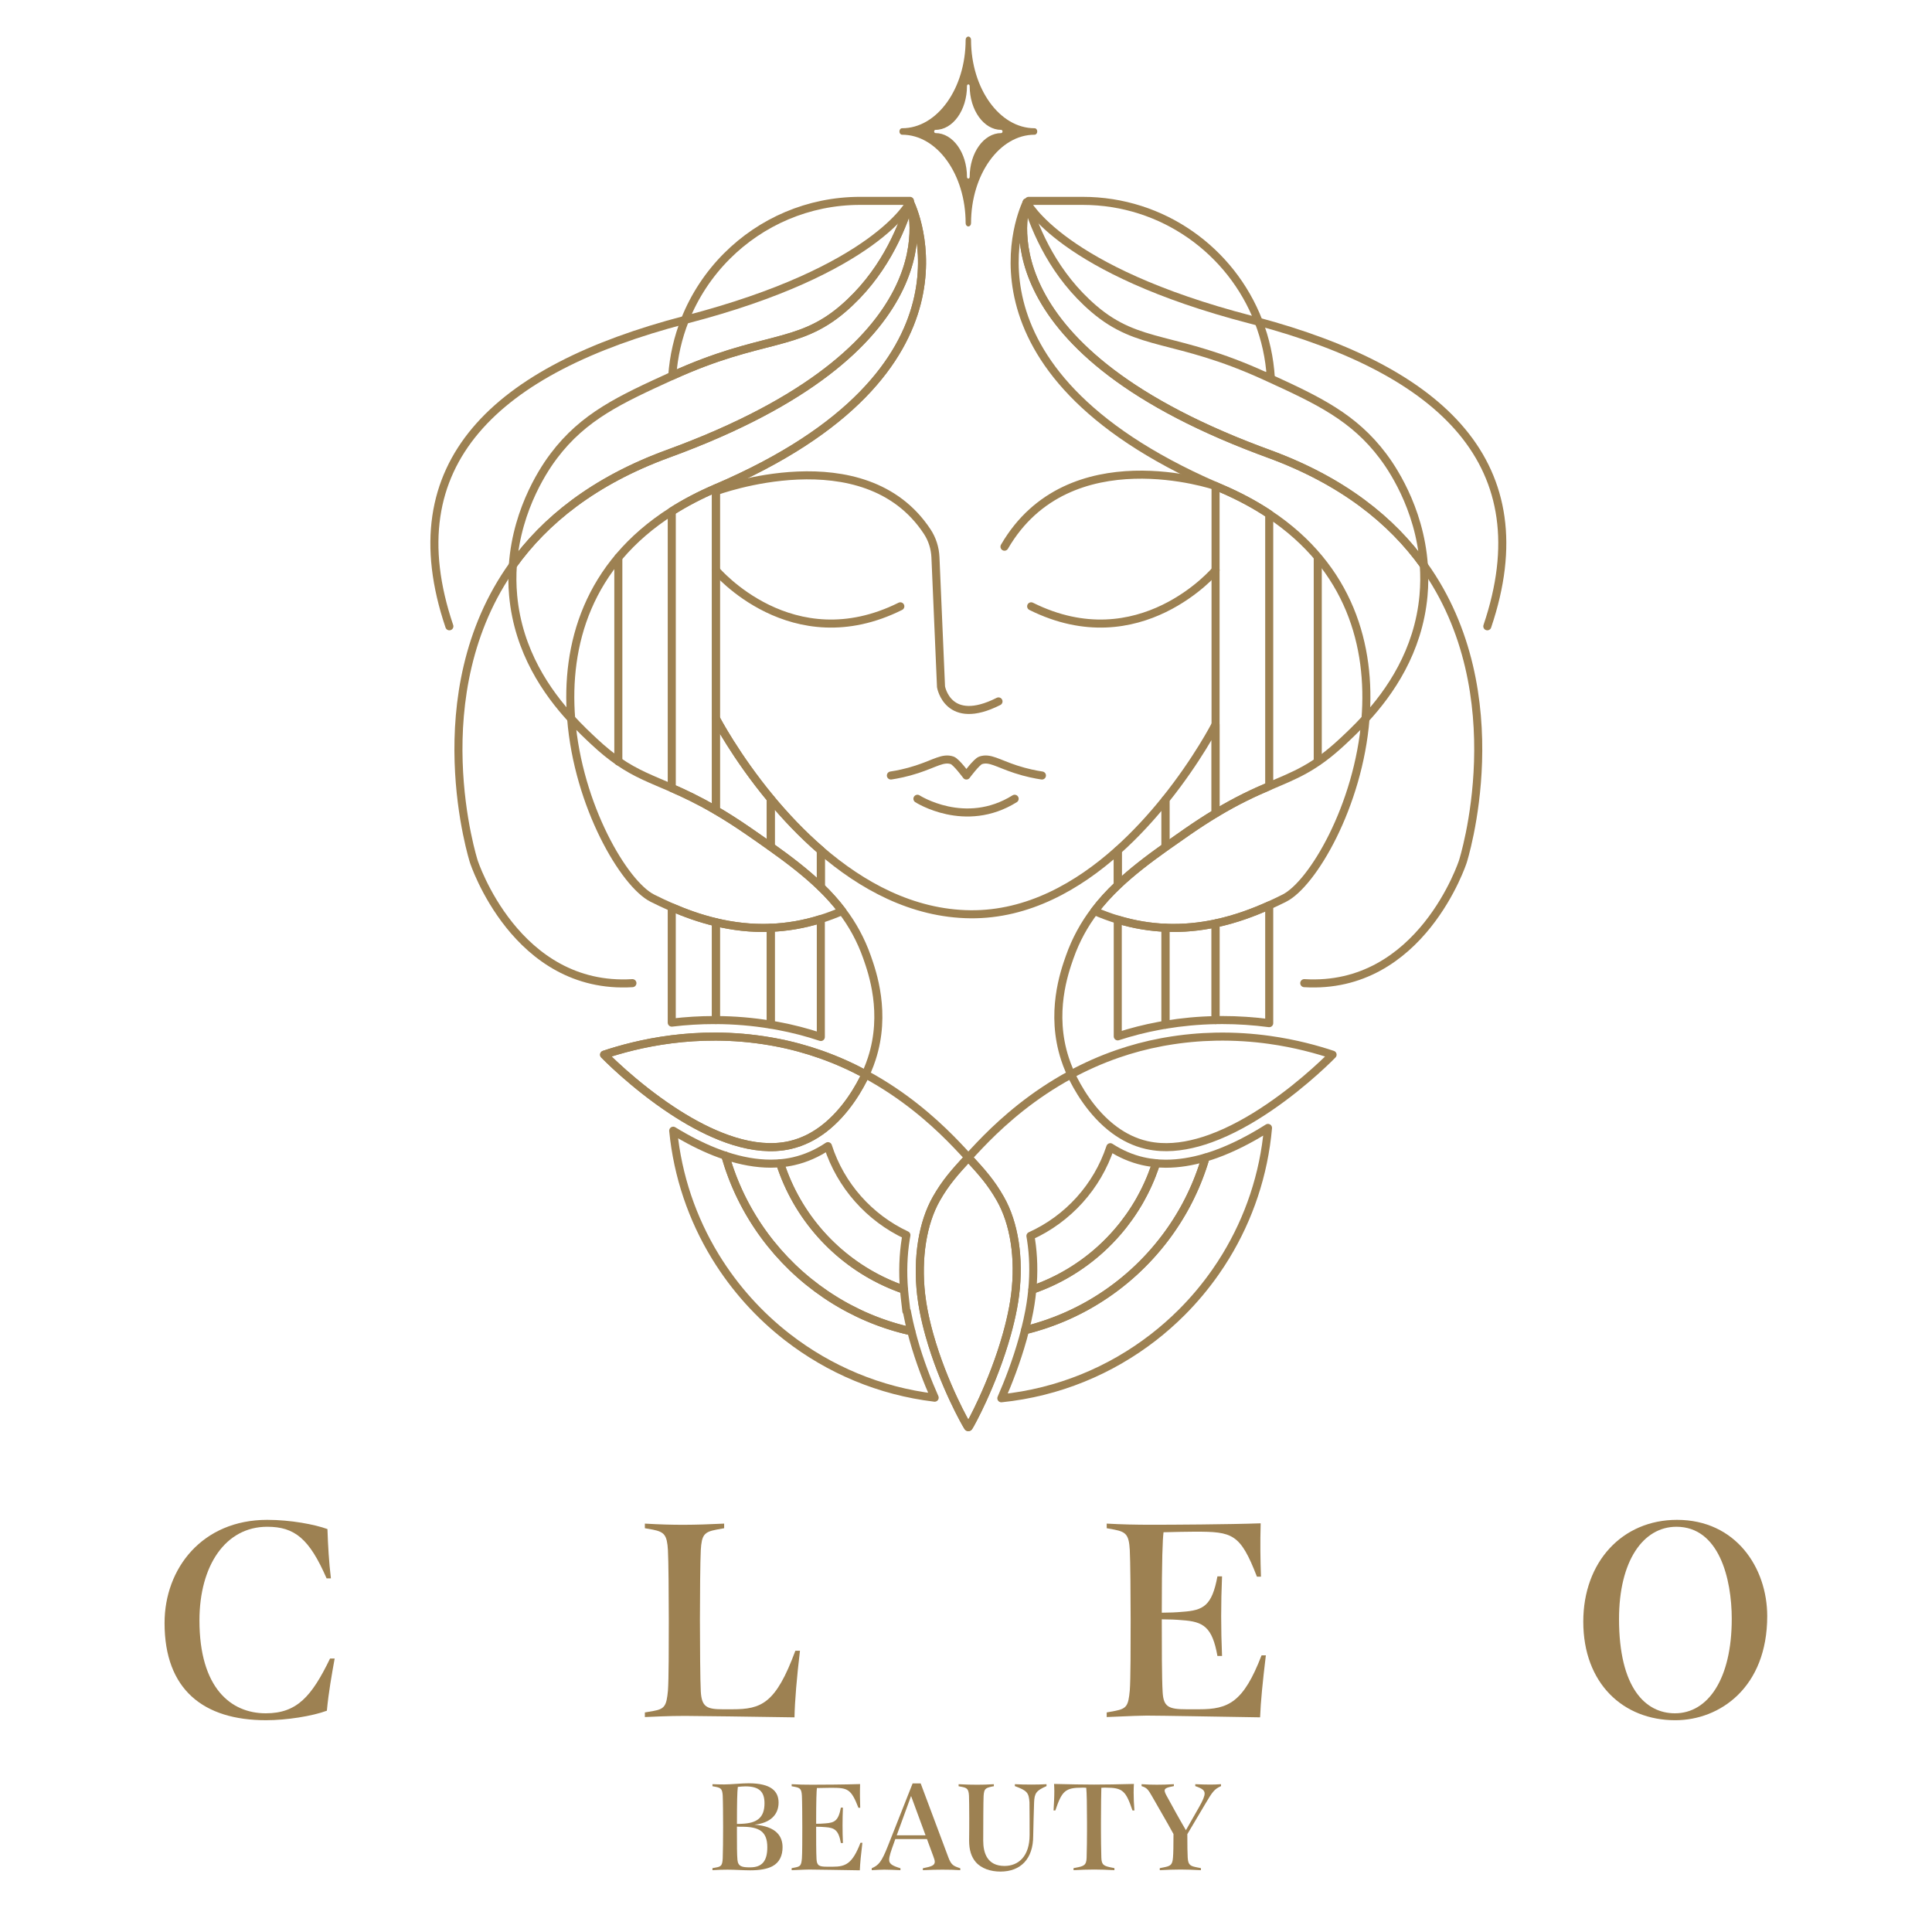 <svg viewBox="0 0 1920 1920" version="1.1" xmlns="http://www.w3.org/2000/svg">
  <defs>
    <style>
      .cls-1 {
        fill: #9d8152;
      }

      .cls-2 {
        fill: #c09c71;
      }

      .cls-2, .cls-3 {
        stroke: #9d8152;
        stroke-linecap: round;
        stroke-linejoin: round;
      }

      .cls-3 {
        fill: none;
        stroke-width: 8px;
      }
    </style>
  </defs>
  
  <g>
    <g id="Layer_1">
      <g>
        <path d="M720.83,1148.55h-.01" class="cls-2"></path>
        <line y2="714.24" x2="567.62" y1="714.25" x1="567.62" class="cls-2"></line>
        <line y2="714.24" x2="567.62" y1="714.25" x1="567.62" class="cls-2"></line>
        <line y2="756.69" x2="614.49" y1="554.12" x1="614.49" class="cls-2"></line>
        <line y2="756.69" x2="1309.57" y1="554.12" x1="1309.57" class="cls-2"></line>
        <path d="M904.32,199.62h-49.48c-51.71,0-98.52,20.96-132.4,54.84-17.93,17.93-32.24,39.48-41.73,63.45-6.89,17.38-11.26,36.05-12.64,55.55,89.05-40.64,124.33-27.81,169.59-66.58,39.23-33.61,57.5-76.55,66.65-105.77h.01v.02s.01.03.02.06c2.07,4.18,80.46,167.32-192.91,284.04v228.73s19.54,37.66,54.52,79.85c14.16,17.07,30.83,34.88,49.77,51.24" class="cls-3"></path>
        <path d="M1258.71,373.54c1.42.65,2.82,1.29,4.21,1.93-1.18-19.75-5.43-38.68-12.27-56.3-27.14-69.95-95.1-119.54-174.63-119.54h-53.75" class="cls-3"></path>
        <path d="M711.44,485.23v320.04c-17.42-10.19-31.48-16.77-43.85-22.15v-274.97c13.07-8.32,27.64-16,43.85-22.92Z" class="cls-3"></path>
        <path d="M711.44,916.52v97.21h-1.71c-13.9-.01-28.07.85-42.15,2.54v-114.62c12.96,5.63,27.68,11.04,43.85,14.88Z" class="cls-3"></path>
        <path d="M720.83,1148.55c.19.65.37,1.3.56,1.95.63,2.19,1.3,4.36,2.01,6.53.35,1.11.72,2.22,1.09,3.32.09.27.19.55.28.81.37,1.09.75,2.18,1.15,3.27.58,1.64,1.18,3.26,1.8,4.89.42,1.07.84,2.15,1.26,3.21.38.97.78,1.95,1.18,2.91.14.37.29.73.45,1.09.32.79.65,1.58,1,2.36.68,1.59,1.38,3.18,2.11,4.76.3.67.61,1.35.93,2.02.35.75.71,1.52,1.08,2.27.24.51.49,1.02.74,1.54.57,1.16,1.14,2.32,1.73,3.47.5.99,1.01,1.97,1.53,2.96.67,1.3,1.37,2.59,2.07,3.86.51.93,1.02,1.85,1.54,2.77.6,1.07,1.22,2.14,1.83,3.19,1.87,3.2,3.81,6.36,5.83,9.48.65,1,1.31,2,1.97,2.99.67,1.01,1.36,2.03,2.05,3.04.57.81,1.14,1.64,1.71,2.45.84,1.18,1.68,2.36,2.54,3.53.65.89,1.31,1.79,1.97,2.67.81,1.08,1.62,2.15,2.46,3.2.74.96,1.5,1.91,2.25,2.85,17.81,22.23,39.38,41.32,63.74,56.31.88.55,1.76,1.08,2.65,1.6.58.35,1.16.7,1.75,1.03.15.09.29.19.44.26.78.48,1.56.92,2.33,1.36,1.21.7,2.41,1.37,3.64,2.04,1.22.67,2.45,1.33,3.68,1.97,2.67,1.42,5.37,2.77,8.11,4.08,1.04.51,2.09,1,3.14,1.49,1.1.51,2.2,1.02,3.32,1.52,1.44.64,2.89,1.26,4.36,1.88,1.29.56,2.59,1.09,3.89,1.61,1.3.53,2.61,1.04,3.92,1.54,1.31.51,2.62,1,3.95,1.47,1.62.59,3.25,1.16,4.9,1.72,1.03.36,2.07.7,3.11,1.03,1.01.34,2.03.66,3.06.97.63.2,1.25.39,1.89.58.05.02.09.03.15.05.84.26,1.68.51,2.53.75.28.08.57.16.86.24,1.24.36,2.48.71,3.74,1.03.95.27,1.91.51,2.89.75.66.17,1.32.34,1.98.5,1.87.48,3.76.92,5.66,1.33.65,2.56,1.33,5.13,2.05,7.71,6.28,22.48,14.42,43.02,21.17,58.24-54.68-6.53-104.8-27.93-146.19-60.04-28.26-21.92-52.45-48.82-71.25-79.39-.26-.39-.5-.79-.74-1.2-22.54-37.02-37.2-79.36-41.65-124.69,14.15,8.67,27.92,15.68,41.07,20.9,3.6,1.43,7.17,2.74,10.7,3.9" class="cls-3"></path>
        <path d="M1260.13,1120.92c-4.11,46.39-18.91,89.72-41.91,127.51-3.24,5.33-6.65,10.55-10.21,15.64-10.03,14.35-21.28,27.79-33.63,40.14-8.84,8.84-18.25,17.14-28.15,24.81-42.63,33.07-94.5,54.76-151.1,60.57,6.75-15.48,14.99-36.49,21.41-59.55.75-2.72,1.46-5.42,2.13-8.08.95-.22,1.89-.46,2.83-.71.97-.24,1.95-.5,2.92-.77.16-.04.31-.07.46-.12.71-.19,1.42-.38,2.12-.59.1-.02.21-.05.31-.09.96-.27,1.93-.55,2.89-.84,1.93-.57,3.84-1.16,5.74-1.78,1.22-.38,2.44-.78,3.64-1.21.68-.22,1.36-.46,2.04-.7,1.96-.68,3.91-1.39,5.85-2.14.6-.22,1.21-.45,1.81-.68.48-.17.95-.36,1.43-.57.7-.27,1.39-.55,2.08-.82,1.18-.46,2.34-.95,3.5-1.45.86-.35,1.71-.72,2.55-1.09.16-.07.31-.14.46-.21.5-.22,1-.44,1.51-.66h.01c1.06-.48,2.11-.94,3.14-1.44.13-.06.26-.12.37-.17.84-.38,1.66-.77,2.48-1.17,1.64-.78,3.26-1.58,4.87-2.39,1.18-.6,2.36-1.21,3.53-1.83,1.24-.64,2.46-1.3,3.68-1.97,1.22-.67,2.44-1.35,3.64-2.04.99-.56,1.97-1.13,2.95-1.71,1.42-.84,2.82-1.68,4.22-2.54,26.55-16.35,49.79-37.56,68.48-62.39.97-1.3,1.94-2.6,2.89-3.92.96-1.32,1.9-2.65,2.82-3.98.93-1.33,1.85-2.68,2.74-4.04.91-1.36,1.79-2.72,2.67-4.1.88-1.37,1.74-2.75,2.58-4.14.86-1.39,1.69-2.8,2.51-4.2.74-1.26,1.46-2.53,2.17-3.79.08-.15.16-.31.26-.46.79-1.43,1.58-2.87,2.34-4.31.74-1.39,1.46-2.78,2.17-4.19.02-.06.06-.12.08-.17.74-1.46,1.46-2.92,2.17-4.41.72-1.47,1.42-2.96,2.09-4.46.68-1.49,1.36-2.99,2.01-4.5.66-1.51,1.3-3.03,1.91-4.55.63-1.53,1.23-3.06,1.82-4.6.6-1.54,1.17-3.09,1.74-4.64.57-1.56,1.11-3.12,1.65-4.69.39-1.17.79-2.36,1.17-3.54s.75-2.37,1.13-3.56c.34-1.09.66-2.18.97-3.27,3.4-1.01,6.83-2.14,10.3-3.39,16.44-5.95,33.79-14.69,51.72-26.05Z" class="cls-3"></path>
        <path d="M1261.33,510.93v270.35c-14.56,6.24-31.34,13.82-53.32,27.08v-325.39c1.72.75,3.45,1.51,5.2,2.25,18,7.68,33.98,16.3,48.12,25.7Z" class="cls-3"></path>
        <path d="M1261.33,899.75v117.05c-15.46-2.05-31.1-3.09-46.54-3.09-2.24,0-4.5.02-6.78.07v-96.08c20.08-4.27,38-11.05,53.32-17.95Z" class="cls-3"></path>
        <path d="M711.44,916.52v97.21h.08c18.22.07,36.52,1.6,54.43,4.57v-96.26c-19.54.78-37.82-1.56-54.52-5.52ZM711.44,713.96v91.31c9.89,5.78,20.84,12.72,33.19,21.27,7.31,5.07,14.44,10.01,21.33,14.93v-47.67c-34.97-42.19-54.52-79.85-54.52-79.85ZM1158.22,922.02v96.34c16.26-2.7,32.89-4.25,49.46-4.57h.32v-96.08c-15.41,3.26-32.07,5.06-49.78,4.32ZM1158.22,794.72v47.08c7.04-5.01,14.32-10.07,21.8-15.26,10.22-7.08,19.48-13.05,27.98-18.17v-88.31s-17.85,34.89-49.78,74.66ZM720.82,1148.54c.19.66.37,1.31.57,1.96.63,2.19,1.3,4.36,2.01,6.53.35,1.11.72,2.22,1.09,3.32.09.27.19.55.28.81.37,1.09.75,2.18,1.15,3.27.58,1.64,1.18,3.26,1.8,4.89.42,1.07.84,2.15,1.26,3.21.38.97.78,1.95,1.18,2.91.14.37.29.73.45,1.09.32.79.66,1.58,1,2.36.68,1.59,1.38,3.18,2.11,4.76.3.67.61,1.35.93,2.02.35.75.71,1.52,1.08,2.27.24.51.49,1.02.74,1.54.57,1.16,1.14,2.32,1.73,3.47.5.99,1.01,1.97,1.53,2.96.67,1.3,1.37,2.59,2.07,3.86.51.93,1.02,1.85,1.54,2.77.6,1.07,1.22,2.14,1.83,3.19,1.87,3.2,3.81,6.36,5.83,9.48.65,1,1.31,2,1.97,2.99.67,1.01,1.36,2.03,2.05,3.04.57.81,1.14,1.64,1.71,2.45.84,1.18,1.68,2.36,2.54,3.53.65.89,1.31,1.79,1.97,2.67.81,1.08,1.62,2.15,2.46,3.2.74.96,1.5,1.91,2.25,2.85,17.81,22.23,39.38,41.32,63.74,56.31.88.55,1.76,1.08,2.65,1.6.58.35,1.16.7,1.75,1.03.15.09.29.19.44.26.78.46,1.56.92,2.33,1.36,1.21.7,2.41,1.37,3.64,2.04,1.22.67,2.45,1.33,3.68,1.97,2.67,1.42,5.37,2.77,8.11,4.08,1.04.51,2.09,1,3.14,1.49,1.1.51,2.2,1.02,3.32,1.52,1.44.64,2.89,1.26,4.36,1.88,1.29.56,2.59,1.09,3.89,1.61,1.3.52,2.61,1.03,3.92,1.54,1.31.5,2.62.99,3.95,1.47,1.62.59,3.25,1.16,4.9,1.72,1.03.36,2.07.7,3.11,1.03,1.01.34,2.03.66,3.06.97.63.2,1.25.39,1.89.58.05.02.09.03.15.05.84.26,1.68.51,2.53.75.28.08.57.16.86.24,1.24.36,2.48.71,3.74,1.03.95.27,1.91.51,2.89.75.66.17,1.32.34,1.98.5,1.87.48,3.76.92,5.66,1.33-1.51-5.89-2.82-11.73-3.92-17.43-.16-.85-.32-1.69-.48-2.54h-.49l-1.68-14.57c-.26-2.27-.49-4.56-.67-6.86-25.53-8.75-48.68-22.64-68.23-40.39-5.07-4.62-9.9-9.49-14.46-14.6-18.04-20.23-31.98-44.21-40.44-70.65-1.18.12-2.37.2-3.56.26-1.93.1-3.92.16-5.89.16-14.06,0-29.16-2.67-45-7.94M1158.82,1156.49c-2.17,0-4.34-.06-6.45-.19-1.16-.07-2.32-.15-3.47-.27-.24.79-.5,1.58-.78,2.37-.24.79-.52,1.57-.8,2.34-.8,2.34-1.66,4.66-2.58,6.96-.29.77-.59,1.53-.92,2.3-.29.71-.58,1.4-.86,2.1-.67,1.59-1.37,3.18-2.08,4.76-.58,1.26-1.16,2.52-1.76,3.77-.28.59-.56,1.18-.85,1.76-.29.59-.58,1.18-.88,1.76-.23.5-.49,1-.75,1.49-1.13,2.2-2.3,4.39-3.5,6.53-.38.7-.78,1.38-1.18,2.07-.37.65-.75,1.3-1.13,1.94-.92,1.54-1.86,3.06-2.81,4.57-.8,1.26-1.61,2.53-2.45,3.77-.19.29-.37.58-.57.86-.49.74-.99,1.47-1.5,2.2-.28.41-.57.81-.86,1.21-.42.61-.86,1.23-1.3,1.83-1.42,1.98-2.88,3.93-4.37,5.85-.45.59-.92,1.18-1.39,1.78-.08.1-.16.22-.26.32-.45.57-.92,1.14-1.38,1.71-1.02,1.25-2.07,2.49-3.12,3.72-5.25,6.1-10.87,11.88-16.83,17.3-19.51,17.73-42.61,31.59-68.08,40.35-.22,2.34-.49,4.7-.78,7.06-.58,4.7-1.32,9.46-2.2,14.12-1.16,6.13-2.59,12.53-4.26,19.12.95-.22,1.89-.46,2.83-.71.97-.24,1.95-.5,2.92-.77.16-.04.31-.07.46-.12.71-.19,1.42-.38,2.12-.59.1-.02.21-.05.31-.09.96-.27,1.93-.55,2.89-.84,1.93-.57,3.84-1.16,5.74-1.78,1.22-.38,2.44-.78,3.64-1.21.68-.22,1.36-.46,2.04-.7,1.96-.68,3.91-1.39,5.85-2.14.6-.22,1.21-.45,1.81-.68.48-.17.95-.36,1.43-.57.7-.27,1.39-.55,2.08-.82,1.18-.46,2.34-.95,3.5-1.45.86-.36,1.71-.72,2.55-1.09.16-.07.31-.14.46-.21.5-.22,1-.44,1.51-.66h.01c1.06-.48,2.1-.95,3.14-1.44.13-.06.26-.12.37-.17.84-.38,1.66-.77,2.48-1.17,1.64-.78,3.26-1.58,4.87-2.39,1.18-.6,2.36-1.21,3.53-1.83,1.24-.64,2.46-1.3,3.68-1.97,1.22-.67,2.44-1.35,3.64-2.04.99-.56,1.97-1.13,2.95-1.71,1.42-.84,2.82-1.68,4.22-2.54,26.55-16.35,49.79-37.56,68.48-62.39.97-1.3,1.94-2.6,2.89-3.92.95-1.31,1.89-2.65,2.82-3.98.93-1.33,1.85-2.68,2.74-4.04.91-1.36,1.79-2.72,2.67-4.1.87-1.37,1.73-2.75,2.58-4.14.85-1.39,1.68-2.8,2.51-4.2.73-1.26,1.45-2.52,2.17-3.79.08-.15.16-.31.26-.46.79-1.43,1.58-2.87,2.34-4.31.73-1.39,1.45-2.78,2.17-4.19.02-.06.06-.12.08-.17.74-1.46,1.46-2.92,2.17-4.41.72-1.47,1.42-2.96,2.09-4.46.68-1.49,1.36-2.99,2.01-4.5.65-1.51,1.29-3.03,1.91-4.55.63-1.53,1.23-3.06,1.82-4.6.6-1.54,1.17-3.09,1.74-4.64.57-1.56,1.11-3.12,1.65-4.69.39-1.17.79-2.36,1.17-3.54s.75-2.37,1.13-3.56c.34-1.09.66-2.18.97-3.27-13.76,4.07-26.93,6.13-39.29,6.13Z" class="cls-3"></path>
        <path d="M765.96,922.04v96.26c.94.14,1.88.3,2.81.46,1.39.23,2.85.5,4.32.77,14.44,2.68,28.74,6.38,42.64,11.02v-117.24c-17.31,5.45-33.95,8.1-49.77,8.73ZM765.96,793.81v47.67c18.4,13.1,35.21,25.94,49.77,40.06v-36.48c-18.94-16.36-35.61-34.17-49.77-51.24ZM1110.82,913.91v116.02c13.31-4.35,26.98-7.84,40.72-10.39,1.28-.24,2.6-.49,3.9-.71.93-.16,1.86-.32,2.78-.48v-96.34c-15.1-.63-30.94-3.11-47.4-8.11ZM1110.82,845.2v34.51c13.99-13.29,29.97-25.48,47.4-37.91v-47.08c-13.41,16.71-29.3,34.27-47.4,50.48ZM900.78,1227.46c-36.82-17.23-65.37-49.25-77.98-88.42-10.68,7.18-22.04,12.18-33.9,14.91-4.43,1.02-8.99,1.73-13.61,2.12,8.46,26.43,22.4,50.42,40.44,70.65,4.56,5.11,9.39,9.98,14.46,14.6,19.55,17.75,42.7,31.64,68.23,40.39-1.45-17.29-.86-34.67,1.73-50.64.2-1.21.41-2.41.63-3.61ZM1135.77,1153.96c-11.29-2.6-22.15-7.25-32.36-13.88-12.97,39.3-42.04,71.3-79.38,88.18.2,1.16.39,2.32.58,3.5,2.48,15.94,2.92,32.69,1.31,49.9,25.47-8.76,48.57-22.62,68.08-40.35,5.95-5.42,11.58-11.2,16.83-17.3,1.06-1.23,2.1-2.47,3.12-3.72.46-.57.93-1.14,1.38-1.71.09-.1.17-.22.26-.32.48-.59.94-1.18,1.39-1.78,1.5-1.91,2.96-3.86,4.37-5.85.44-.6.88-1.22,1.3-1.83.29-.39.58-.8.86-1.21.51-.73,1.01-1.46,1.5-2.2.2-.28.38-.57.57-.86.84-1.24,1.65-2.51,2.45-3.77.95-1.51,1.89-3.03,2.81-4.57.37-.64.75-1.29,1.13-1.94.41-.68.8-1.37,1.18-2.07,1.21-2.15,2.38-4.33,3.5-6.53.26-.49.51-.99.75-1.49.3-.58.59-1.17.88-1.76.29-.58.57-1.17.85-1.76.6-1.25,1.18-2.51,1.76-3.77.71-1.58,1.4-3.17,2.08-4.76.28-.7.57-1.39.86-2.1.31-.77.62-1.52.92-2.3.91-2.3,1.76-4.62,2.58-6.96.28-.78.55-1.57.8-2.34.27-.79.52-1.58.78-2.37-4.49-.41-8.89-1.1-13.12-2.08Z" class="cls-3"></path>
        <path d="M1110.82,845.2v34.51c-8.48,8.05-16.23,16.5-23.14,25.63-10.2,13.5-18.54,28.49-24.68,45.93-5.31,15.11-19.53,55.5-4.65,101.02,1.18,3.66,2.56,7.33,4.15,11.05.45,1.06,1.1,2.53,1.94,4.34-4.93,2.66-9.7,5.4-14.31,8.2-34.93,21.15-60.36,45.35-76.55,62.29-4.44,4.65-8.19,8.75-11.24,12.09-3.05-3.33-6.79-7.43-11.23-12.06-16.18-16.93-41.61-41.15-76.56-62.33-4.61-2.8-9.38-5.54-14.32-8.2.84-1.81,1.49-3.28,1.94-4.34,1.59-3.71,2.97-7.39,4.15-11.05,14.86-45.53.65-85.92-4.65-101.02-6.14-17.44-14.48-32.43-24.69-45.93-6.38-8.45-13.5-16.32-21.24-23.81v-36.48c40.25,34.78,90.7,63,148.73,63.56,57.28.55,107.02-28.21,146.36-63.4Z" class="cls-3"></path>
        <path d="M711.44,566.61s75.45,89.67,183.29,35.95" class="cls-3"></path>
        <path d="M1208.05,566.61s-75.45,89.67-183.29,35.95" class="cls-3"></path>
        <path d="M711.44,488.19s147.29-54.96,209.98,40.06c5.02,7.6,7.82,16.46,8.21,25.57l5.54,128.73s6.77,40,57.13,14.52" class="cls-3"></path>
        <path d="M1008.82,1286.68c-.55,4.37-1.23,8.75-2.05,13.11-1.65,8.74-3.74,17.41-6.08,25.85-7.01,25.17-16.42,48.37-24.16,65.27-6.85,14.96-12.39,25.01-13.8,27.16-.19.28-.6.28-.79,0-1.43-2.19-7.18-12.31-14.24-27.39-7.8-16.68-17.21-39.44-24.15-64.3-2.18-7.79-4.11-15.77-5.67-23.85-1.02-5.26-1.83-10.55-2.44-15.85h-.01c-2.08-18.11-1.76-36.25.95-53,2.58-15.79,7.3-30.34,14.18-42.45,9.26-16.27,18.33-26.31,31.13-40.29.21-.23.42-.46.64-.7.21.23.42.46.63.7,12.8,13.98,21.87,24.02,31.12,40.29,7.04,12.37,11.78,27.07,14.26,43.04,2.58,16.52,2.73,34.39.48,52.38Z" class="cls-3"></path>
        <path d="M1008.82,1286.68c-.55,4.37-1.23,8.75-2.05,13.11-1.65,8.74-3.74,17.41-6.08,25.85-7.01,25.17-16.42,48.37-24.16,65.27-6.85,14.96-12.39,25.01-13.8,27.16-.19.28-.6.28-.79,0-1.43-2.19-7.18-12.31-14.24-27.39-7.8-16.68-17.21-39.44-24.15-64.3-2.18-7.79-4.11-15.77-5.67-23.85-1.02-5.26-1.83-10.55-2.44-15.85h-.01c-2.08-18.11-1.76-36.25.95-53,2.58-15.79,7.3-30.34,14.18-42.45,9.26-16.27,18.33-26.31,31.13-40.29.21-.23.42-.46.64-.7.21.23.42.46.63.7,12.8,13.98,21.87,24.02,31.12,40.29,7.04,12.37,11.78,27.07,14.26,43.04,2.58,16.52,2.73,34.39.48,52.38Z" class="cls-3"></path>
        <path d="M1324.31,1048.15s-26.48,27.47-63.06,52.36c-17.73,12.08-37.83,23.54-58.44,30.99-16.49,5.95-33.3,9.33-49.49,8.38-4.69-.28-9.33-.92-13.89-1.96-11.98-2.75-22.48-8.09-31.55-14.71-23.8-17.37-37.89-43.63-43.45-55.53,14.1-7.61,29.56-14.6,46.38-20.41,13.67-4.73,28.24-8.69,43.72-11.57,1.23-.23,2.46-.45,3.68-.66,17.37-3.04,34.05-4.5,49.78-4.82,19.31-.39,37.21.93,53.32,3.17,26.41,3.66,47.99,9.77,62.99,14.76Z" class="cls-3"></path>
        <path d="M720.83,1148.55h-.01" class="cls-3"></path>
        <path d="M860.22,1067.68c-5.43,11.62-19,36.92-41.8,54.3-9.46,7.19-20.5,13.02-33.21,15.94-4.71,1.08-9.5,1.73-14.35,1.98-17.88.96-36.54-3.34-54.66-10.55-16.98-6.74-33.48-16.04-48.46-25.94-38.8-25.61-67.4-55.27-67.4-55.27,15.79-5.26,38.89-11.75,67.25-15.33,13.5-1.69,28.19-2.74,43.85-2.66,17.12.07,35.38,1.47,54.52,4.79,1.38.23,2.76.49,4.14.74,16.2,3.02,31.41,7.21,45.63,12.23,16.09,5.67,30.92,12.43,44.49,19.75Z" class="cls-3"></path>
        <path d="M860.22,1067.68c-5.43,11.62-19,36.92-41.8,54.3-9.46,7.19-20.5,13.02-33.21,15.94-4.71,1.08-9.5,1.73-14.35,1.98-17.88.96-36.54-3.34-54.66-10.55-16.98-6.74-33.48-16.04-48.46-25.94-38.8-25.61-67.4-55.27-67.4-55.27,15.79-5.26,38.89-11.75,67.25-15.33,13.5-1.69,28.19-2.74,43.85-2.66,17.12.07,35.38,1.47,54.52,4.79,1.38.23,2.76.49,4.14.74,16.2,3.02,31.41,7.21,45.63,12.23,16.09,5.67,30.92,12.43,44.49,19.75Z" class="cls-3"></path>
        <path d="M1414.99,561.74c91.94,128.42,38.79,294.43,38.79,294.43,0,0-41.48,127.99-157.62,120.88" class="cls-3"></path>
        <path d="M677.12,445.97c-4.28,1.64-8.63,3.26-13.08,4.89-73.99,26.99-122.76,66.7-154.38,110.87,4.04-58.28,33.86-99.53,40.61-108.49,29.8-39.6,66.22-56.23,117.62-79.7.06-.02.12-.06.17-.08,89.05-40.64,124.33-27.81,169.59-66.58,39.23-33.61,57.5-76.55,66.65-105.77h.01v.02s.01.03.02.06c1.32,3.83,46.53,140.23-227.23,244.79Z" class="cls-3"></path>
        <path d="M904.32,201.11s-33.77,67.55-222.21,116.44c-.46.12-.94.24-1.4.37-187.53,48.98-289.09,142.24-234.13,304.49" class="cls-3"></path>
        <line y2="714.24" x2="567.62" y1="714.25" x1="567.62" class="cls-3"></line>
        <path d="M1478.08,622.4c54.5-160.87-44.87-253.92-229.37-303.24-2.04-.55-4.11-1.09-6.17-1.62-188.43-48.89-222.21-116.44-222.21-116.44" class="cls-3"></path>
        <path d="M836.97,905.34c-7.18,3.14-14.26,5.79-21.24,7.97-17.31,5.45-33.95,8.1-49.77,8.73-19.54.78-37.82-1.56-54.52-5.52-16.18-3.84-30.89-9.25-43.85-14.88-6.93-3.02-13.36-6.09-19.25-9.04-27.91-13.95-73.84-91.6-80.72-178.35,8.81,9.61,16.94,17.21,22.94,22.81,8.71,8.15,16.54,14.42,23.93,19.54,17.89,12.37,33.34,17.92,53.1,26.52,12.37,5.38,26.43,11.96,43.85,22.15,9.89,5.78,20.84,12.72,33.19,21.27,7.31,5.07,14.44,10.01,21.33,14.93,18.4,13.1,35.21,25.94,49.77,40.06,7.74,7.5,14.85,15.36,21.24,23.81Z" class="cls-3"></path>
        <line y2="714.24" x2="567.62" y1="714.25" x1="567.62" class="cls-3"></line>
        <path d="M711.44,485.23c-16.21,6.92-30.79,14.6-43.85,22.92-83.85,53.37-105.78,132.96-99.97,206.09-23.81-25.96-52.57-66.6-57.65-122.34-.95-10.47-.99-20.55-.31-30.16h0c31.62-44.18,80.39-83.89,154.38-110.88,4.44-1.62,8.8-3.25,13.08-4.89,273.76-104.55,228.55-240.96,227.23-244.79,2.07,4.18,80.46,167.32-192.91,284.04Z" class="cls-3"></path>
        <path d="M509.66,561.74c-91.94,128.42-38.79,294.43-38.79,294.43,0,0,41.48,127.99,157.62,120.88" class="cls-3"></path>
        <path d="M1357.02,714.26c-6.88,86.75-52.81,164.39-80.72,178.34-4.66,2.33-9.67,4.75-14.98,7.15-15.32,6.9-33.25,13.68-53.32,17.95-15.41,3.26-32.07,5.06-49.78,4.32-15.1-.63-30.94-3.11-47.4-8.11-7.59-2.3-15.31-5.13-23.14-8.56,6.9-9.13,14.66-17.58,23.14-25.63,13.99-13.29,29.97-25.48,47.4-37.91,7.04-5.01,14.32-10.07,21.8-15.26,10.22-7.08,19.48-13.05,27.98-18.17,21.98-13.26,38.76-20.84,53.32-27.08,25.69-11,44.5-17.81,72.77-44.22,6-5.6,14.12-13.19,22.93-22.8Z" class="cls-3"></path>
        <path d="M1414.67,591.9c-5.07,55.76-33.84,96.41-57.65,122.36,5.71-71.88-15.38-150.01-95.7-203.33-14.15-9.4-30.12-18.02-48.12-25.7-1.75-.74-3.48-1.5-5.2-2.25-267.17-116.55-189.76-277.64-187.71-281.79-1.33,3.84-46.95,141.49,231.02,246.23,3.05,1.16,6.15,2.3,9.28,3.45,74,27,122.77,66.71,154.38,110.88.67,9.61.64,19.69-.31,30.16Z" class="cls-3"></path>
        <path d="M1414.99,561.74c-31.61-44.17-80.38-83.87-154.38-110.88-3.13-1.15-6.23-2.29-9.28-3.45-277.97-104.74-232.36-242.39-231.02-246.23.01-.02.02-.05.02-.06h0v-.02c9.18,29.22,27.44,72.17,66.68,105.77,45.3,38.79,80.59,25.94,169.77,66.67,1.42.65,2.82,1.29,4.21,1.93,49.18,22.47,84.43,39.26,113.41,77.77,6.75,8.96,36.56,50.21,40.6,108.5Z" class="cls-3"></path>
        <line y2="756.69" x2="614.49" y1="554.12" x1="614.49" class="cls-3"></line>
        <line y2="756.69" x2="1309.57" y1="554.12" x1="1309.57" class="cls-3"></line>
        <path d="M911.73,793.81s47.46,30.67,96.61,0" class="cls-3"></path>
        <path d="M1035.46,770.69c-6.18-.94-15.3-2.69-25.97-6.17-18.1-5.91-25.93-12.01-34.96-8.89-4.04,1.4-14.12,15.06-14.12,15.06,0,0-10.07-13.66-14.12-15.06-9.03-3.12-16.86,2.98-34.96,8.89-10.67,3.49-19.8,5.23-25.97,6.17" class="cls-3"></path>
        <path d="M1208.01,482.98s-145.77-49.89-209.77,60.32" class="cls-3"></path>
        <path d="M962.33,225.02c-1.51,0-2.69-1.42-2.69-3.23,0-48.47-28.31-87.91-63.11-87.91-1.51,0-2.69-1.42-2.69-3.23s1.18-3.21,2.69-3.21c34.79,0,63.1-39.42,63.11-87.87.02-1.83,1.21-3.23,2.69-3.23s2.69,1.42,2.69,3.23c0,.06,0,.15-.01.26.11,48.32,28.41,87.61,63.11,87.61,1.51,0,2.69,1.41,2.69,3.21s-1.18,3.23-2.69,3.23c-34.8,0-63.11,39.44-63.11,87.91,0,1.81-1.18,3.23-2.68,3.23ZM963.66,175.86c0-24.04,14.04-43.59,31.29-43.59.75,0,1.34-.71,1.34-1.61s-.59-1.6-1.34-1.6c-17.21,0-31.24-19.49-31.29-43.5v-.08c0-.9-.59-1.61-1.34-1.61s-1.33.69-1.34,1.61c0,24.03-14.05,43.57-31.29,43.57-.75,0-1.34.7-1.34,1.6s.59,1.61,1.34,1.61c17.26,0,31.29,19.56,31.29,43.59,0,.9.59,1.61,1.34,1.61s1.33-.71,1.33-1.61Z" class="cls-1"></path>
      </g>
      <g>
        <path d="M163.54,1612.98c0-54.44,37.53-102.57,102-102.57,23.49,0,47.28,4.58,59.88,9.17.57,16.9,1.43,32.38,3.44,48.99h-4.3c-17.19-39.54-31.8-51.29-59.02-51.29-41.55,0-67.33,38.68-67.33,93.12,0,66.76,30.94,92.26,65.9,92.26,30.94,0,45.56-16.62,63.89-54.44h4.58c-2.87,16.05-6.02,33.24-7.74,51.86-14.61,5.44-40.11,9.45-60.45,9.45-62.18,0-100.86-30.37-100.86-96.56Z" class="cls-1"></path>
        <path d="M681.26,1705.24c-5.16,0-15.76,0-40.4,1.15v-4.58l8.31-1.43c11.46-2.01,13.18-5.16,14.61-20.06.86-10.32.86-47.28.86-70.48s-.29-59.6-.86-69.34c-.86-15.19-3.72-18.05-14.9-20.34l-8.02-1.43v-4.58c29.51,1.72,48.71,1.43,78.79,0v4.58l-7.74,1.43c-12.03,2.29-14.61,5.16-15.47,20.34-.57,10.03-.86,46.7-.86,69.34s.29,61.6.86,71.06c.86,15.47,6.02,17.76,21.78,17.76h9.45c28.94,0,43.26-5.44,62.75-58.16h4.58c-3.15,26.36-5.16,50.14-5.44,66.19-35.81-.57-98.56-1.43-108.3-1.43Z" class="cls-1"></path>
        <path d="M1258,1645.07c-3.15,26.07-5.16,46.13-5.73,61.6-36.96-.57-99.13-1.72-112.89-1.72-3.72,0-14.33.29-39.54,1.43v-4.58l7.74-1.43c12.03-2.29,13.75-4.87,15.18-20.34.86-10.03.86-46.99.86-70.2s-.29-59.6-.86-69.62c-.86-14.9-3.72-17.76-15.18-20.06l-7.74-1.43v-4.58c15.76.86,28.36,1.15,45.27,1.15,18.05,0,75.93-.29,107.73-1.43-.57,19.48-.29,36.39.29,53.01h-4.01c-16.62-42.98-24.35-44.7-61.6-44.7-6.59,0-20.34.29-31.23.57-.86,7.45-1.72,25.5-1.72,79.94,6.88,0,14.33-.29,20.34-.86,21.2-1.43,29.51-6.02,34.96-35.24h4.58c-1.15,26.65-1.15,52.43,0,79.08h-4.58c-5.16-28.94-14.04-34.1-34.96-35.53-6.02-.57-13.47-.86-20.34-.86v.86c0,23.21,0,58.16.86,71.63.86,14.61,6.02,16.9,23.78,16.9h12.61c28.65,0,43.84-6.59,61.89-53.58h4.3Z" class="cls-1"></path>
        <path d="M1573.45,1611.55c0-59.31,38.68-101.14,93.12-101.14,58.45,0,89.68,47.56,89.68,95.7,0,70.77-46.99,103.43-91.4,103.43-51.57,0-91.4-36.39-91.4-97.99ZM1721,1608.97c0-40.11-12.61-91.69-55.01-91.69-32.95,0-57.02,33.81-57.02,91.69,0,68.19,26.07,93.69,55.58,93.69,32.95,0,56.44-34.38,56.44-93.69Z" class="cls-1"></path>
      </g>
      <g>
        <path d="M777.7,1835.77c0,8.28-3.06,15.15-10.06,18.85-5.22,2.8-12.61,4.08-22.16,4.08-6.75,0-14.9-.64-22.41-.64-4.2,0-9.93.13-15.03.51v-2.04l3.57-.64c5.22-.89,6.24-2.29,6.62-9.04.25-4.46.38-20.63.38-30.95s-.13-26.74-.38-31.33c-.38-6.62-1.78-7.77-6.75-8.79l-3.44-.64v-2.04c4.33.13,6.75.25,11.59.25,7,0,17.19-1.15,24.32-1.15,22.54,0,29.8,8.02,29.8,19.23,0,12.1-8.41,20.38-24.07,21.9,22.16,1.66,28.02,11.84,28.02,22.41ZM740.77,1775.28c-2.04,0-4.97.25-7.51.51-.64,4.46-.89,15.66-.89,36.8,1.53,0,3.18,0,4.97-.13,15.03-.64,22.41-6.11,22.41-20.38,0-11.46-5.22-16.81-18.97-16.81ZM762.54,1835.77c0-15.79-8.15-20.38-25.34-20.38-1.66,0-3.18,0-4.84-.13v7c0,10.82,0,20.88.51,26.11.64,6.75,4.97,7.39,12.61,7.39,11.84,0,17.06-6.24,17.06-19.99Z" class="cls-1"></path>
        <path d="M857.03,1831.31c-1.4,11.59-2.29,20.5-2.55,27.38-16.43-.25-44.06-.76-50.17-.76-1.66,0-6.37.13-17.57.64v-2.04l3.44-.64c5.35-1.02,6.11-2.16,6.75-9.04.38-4.46.38-20.88.38-31.2s-.13-26.49-.38-30.95c-.38-6.62-1.66-7.9-6.75-8.91l-3.44-.64v-2.04c7,.38,12.61.51,20.12.51,8.02,0,33.75-.13,47.88-.64-.25,8.66-.13,16.17.13,23.56h-1.78c-7.39-19.1-10.82-19.87-27.38-19.87-2.93,0-9.04.13-13.88.25-.38,3.31-.76,11.33-.76,35.53,3.06,0,6.37-.13,9.04-.38,9.42-.64,13.12-2.67,15.54-15.66h2.04c-.51,11.84-.51,23.3,0,35.15h-2.04c-2.29-12.86-6.24-15.15-15.54-15.79-2.67-.25-5.99-.38-9.04-.38v.38c0,10.31,0,25.85.38,31.84.38,6.49,2.67,7.51,10.57,7.51h5.6c12.73,0,19.48-2.93,27.51-23.81h1.91Z" class="cls-1"></path>
        <path d="M954.31,1856.65v1.91c-5.35-.38-11.21-.51-17.7-.51-5.6,0-11.84.13-19.48.51v-1.91c8.53-1.66,11.84-2.8,11.84-6.49,0-1.4-.76-3.57-1.53-5.6l-6.24-16.94h-31.45l-1.53,4.33c-2.67,7.39-4.58,12.86-4.58,16.3,0,3.95,2.8,5.86,11.21,8.4v1.91c-5.86-.25-11.84-.51-16.05-.51-2.67,0-7.9.25-12.48.51v-1.91c6.88-3.06,9.68-5.99,16.17-22.41l24.45-61.89h8.02l27.51,73.48c2.8,7.51,5.09,8.53,10.7,10.44l1.15.38ZM919.8,1823.92l-14.39-39.1-14.26,39.1h28.65Z" class="cls-1"></path>
        <path d="M969.72,1850.54c-4.46-5.22-6.62-12.1-6.62-21.39.13-7.64.13-16.43.13-22.41,0-10.06-.13-18.59-.25-22.03-.38-6.75-1.91-7.9-6.88-8.91l-3.44-.64v-2.04c7,.38,12.61.51,18.34.51,5.09,0,10.32-.13,16.68-.51v2.04l-1.66.25c-7,1.53-8.02,2.42-8.53,9.42-.25,3.57-.38,29.42-.38,44.44,0,12.23,4.08,25.09,21.14,25.09,13.88,0,24.96-9.55,24.96-30.82,0-3.69,0-28.78-.13-32.35-.64-9.55-2.29-11.72-14.52-16.17v-1.91c4.97.25,10.82.38,16.56.38,5.09,0,10.19-.13,14.9-.38v1.91c-10.32,4.46-11.97,7.13-12.35,16.17-.13,3.18-.89,29.29-.89,33.36,0,22.54-12.23,35.4-32.6,35.4-9.68,0-18.97-3.06-24.45-9.42Z" class="cls-1"></path>
        <path d="M1127.36,1799.22h-1.91c-6.62-19.36-9.55-22.67-26.36-22.67-1.78,0-3.31,0-4.58.13-.13,4.84-.38,16.43-.38,34v8.79c0,8.28.13,17.7.38,26.74.25,7.39,2.55,8.28,11.08,9.93l1.91.38v2.04c-7.39-.38-13.63-.64-19.99-.64-7,0-13.24.25-20.63.64v-2.04l2.04-.38c8.4-1.53,10.7-2.55,10.95-9.93.25-9.04.38-18.47.38-26.74v-8.15c0-17.96-.25-29.8-.76-34.64-1.15-.13-2.55-.13-4.08-.13-16.94,0-20.12,3.44-26.62,22.67h-1.78c.38-6.49.76-12.86.76-19.23,0-2.42-.13-4.84-.25-7.13,13.63.38,30.44.64,39.73.64s26.11-.25,39.6-.64c-.13,2.67-.25,5.35-.25,8.4,0,5.48.25,11.59.76,17.96Z" class="cls-1"></path>
        <path d="M1213.44,1773.11v1.91c-6.62,2.93-8.53,5.6-15.66,17.7l-17.83,30.05c0,11.21.13,19.48.38,23.43.51,7.39,2.55,8.28,9.81,9.68l3.31.64v2.04c-7.51-.38-13.75-.64-20.12-.64-7,0-13.24.25-20.76.64v-2.04l3.31-.64c7.26-1.4,9.17-2.29,9.81-9.68.38-4.08.51-12.73.51-23.56-7-12.86-15.03-26.36-21.65-38.08-3.31-5.86-4.97-7.77-8.66-9.04l-1.4-.51v-1.91c5.35.38,9.81.51,15.15.51s10.44-.13,16.94-.51v1.91c-6.75,1.27-9.17,2.16-9.17,4.46,0,1.27.89,3.31,2.42,5.99,5.48,10.06,11.97,21.9,18.72,33.36l12.99-22.79c3.95-6.88,5.6-11.08,5.6-13.63,0-3.31-2.55-5.09-9.3-7.39v-1.91c6.24.25,10.95.38,15.15.38,2.55,0,7-.13,10.44-.38Z" class="cls-1"></path>
      </g>
    </g>
  </g>
</svg>